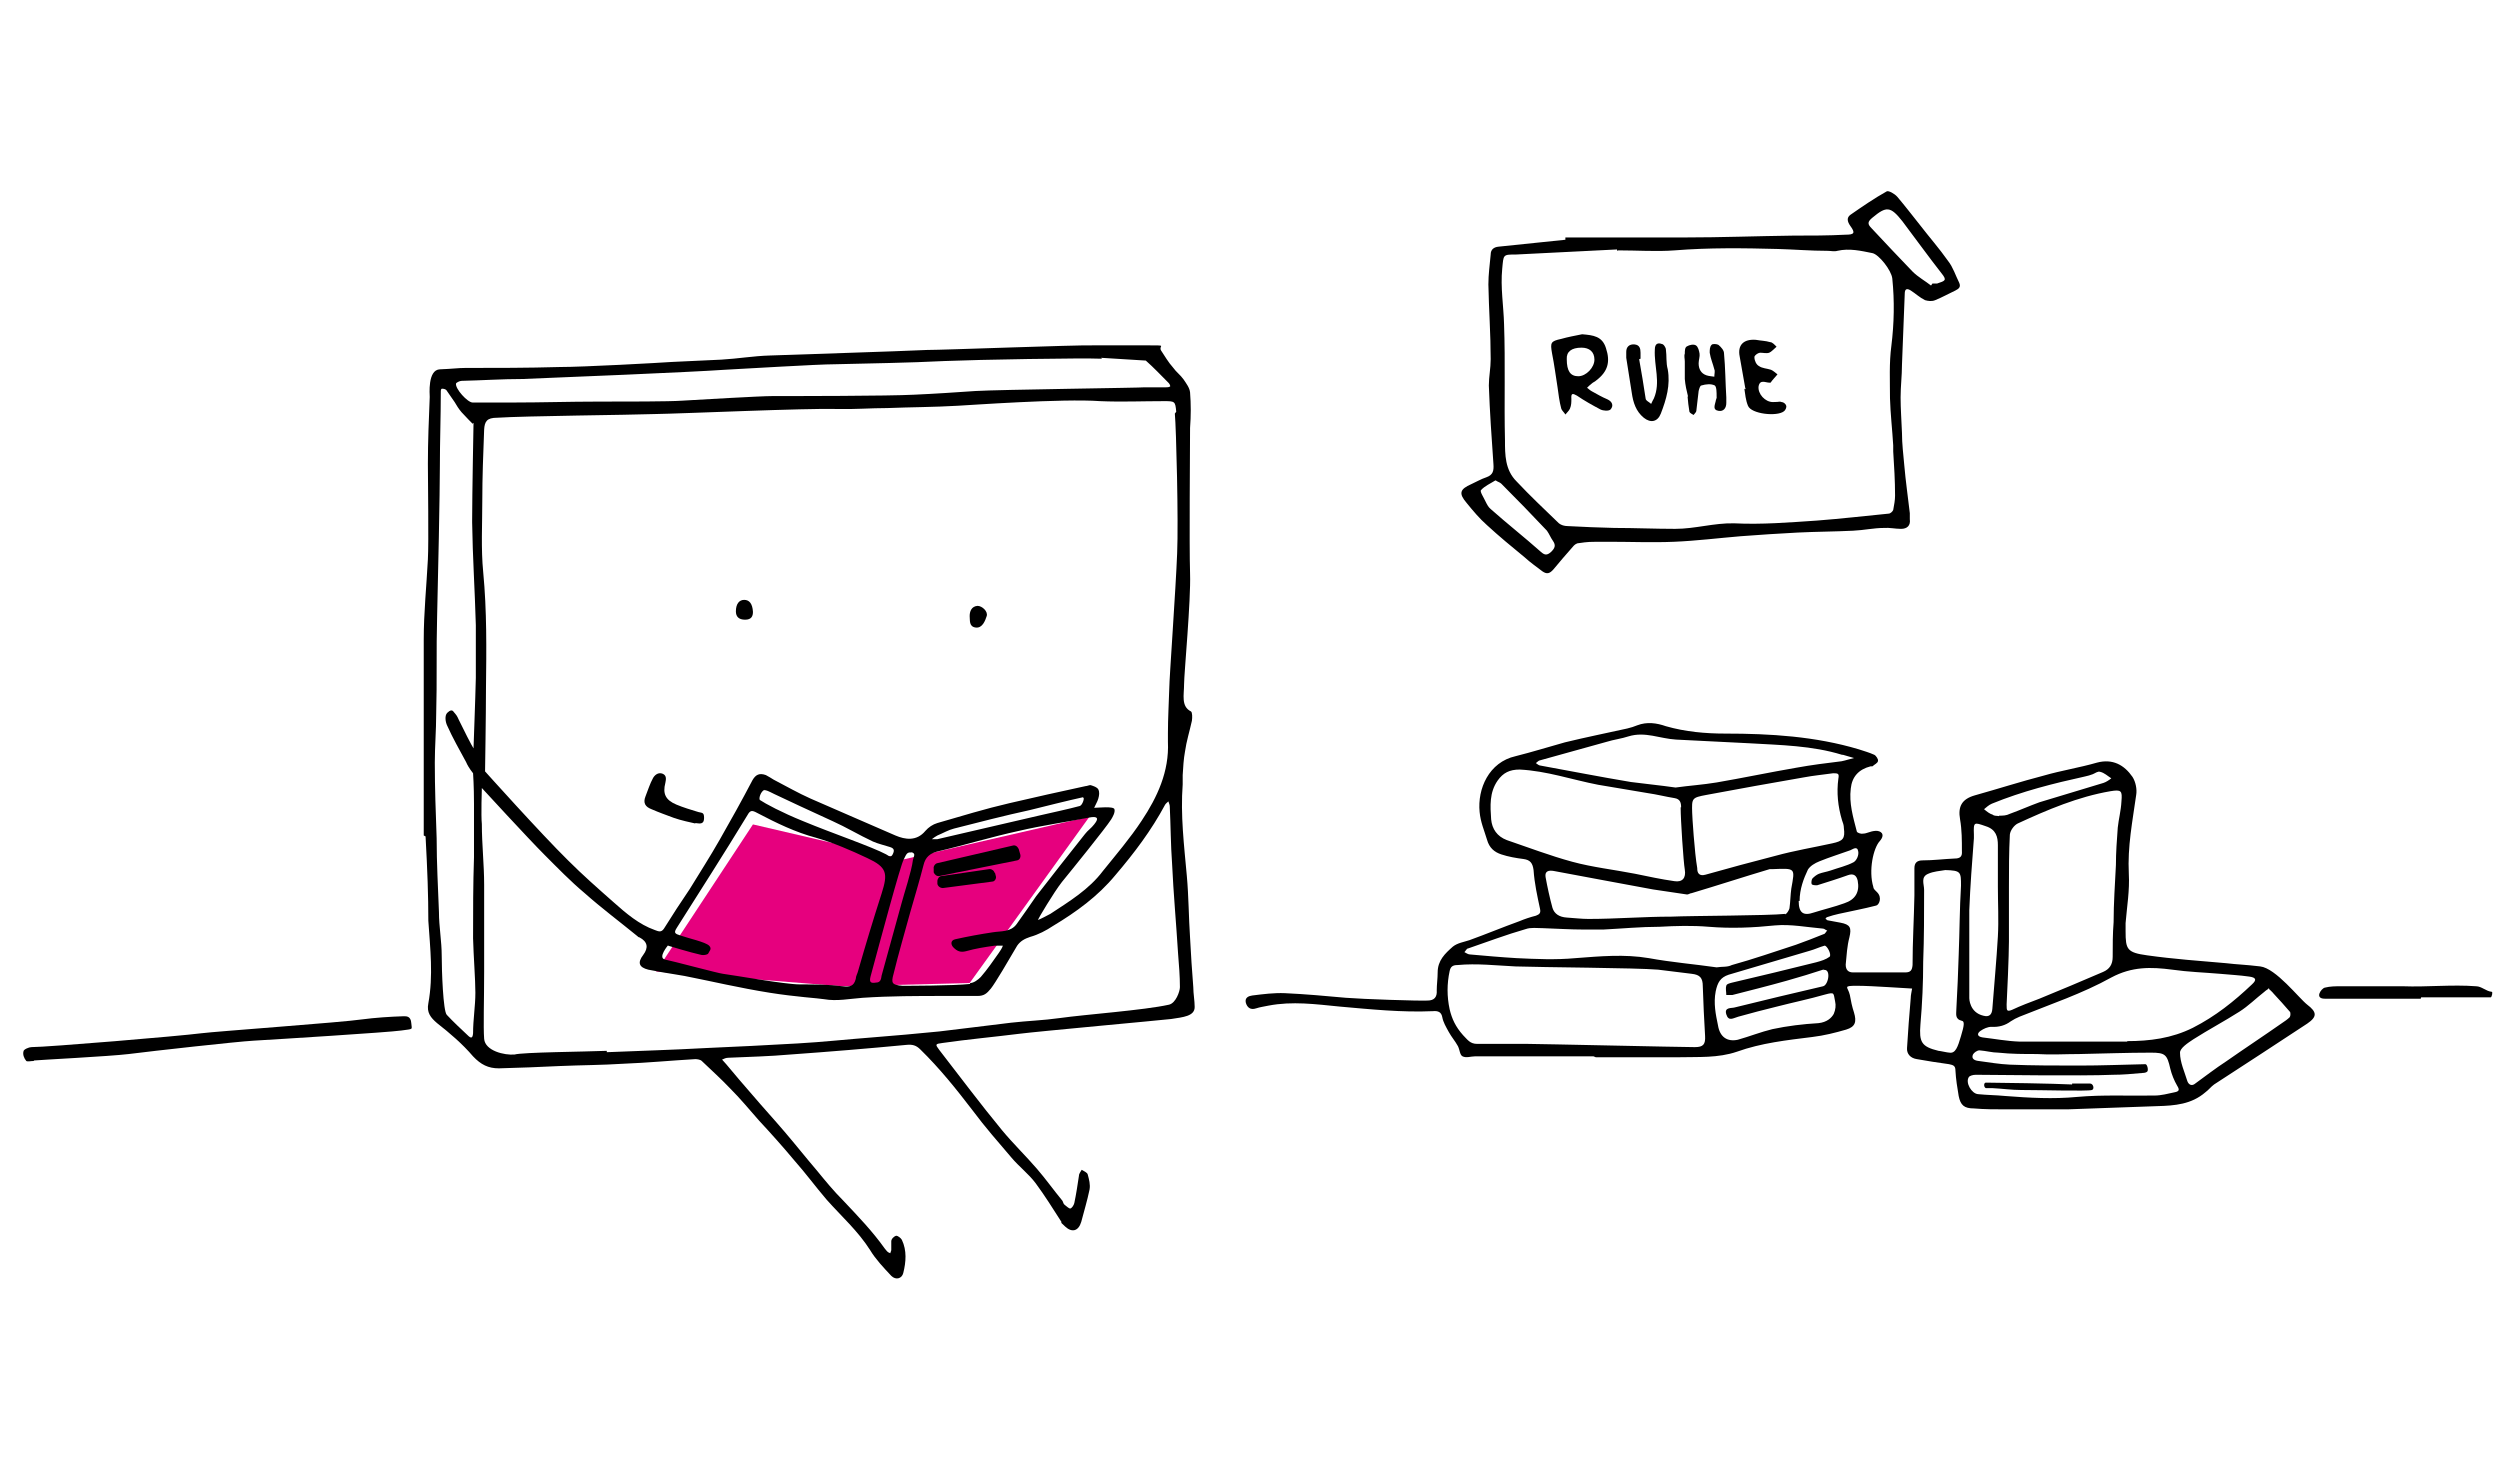 <?xml version="1.0" encoding="UTF-8"?>
<svg id="Ebene_3" xmlns="http://www.w3.org/2000/svg" version="1.1" viewBox="0 0 542.2 318.8">
  <!-- Generator: Adobe Illustrator 29.5.1, SVG Export Plug-In . SVG Version: 2.1.0 Build 141)  -->
  <defs>
    <style>
      .st0 {
        fill-rule: evenodd;
      }

      .st1 {
        fill: #e6007e;
      }
    </style>
  </defs>
  <path class="st1" d="M163.3,178.8l32.6,7.6,40.4-9.3-26,36.1-27.6.7-40.4-3.2,21-31.9Z"/>
  <g>
    <path class="st0" d="M234.9,172.9c-3.2.7-8.4,2-11.6,2.8-5.5,1.2-10.9,2.6-16.4,4-1.2.3-2.4,1-3.6,1.5-.4.2-.8.5-1.2.8.4,0,.9,0,1.2,0,7.5-1.7,14.9-3.5,22.4-5.2,2.2-.5,6.3-1.4,8.5-2,.6-.2,1.1-1.9.7-1.8h0ZM165.8,171.3c-.8.3-1.3,1.9-1,2.2,1.2.8,4.7,2.7,9.4,4.6,6.5,2.7,14.8,5.5,18,7.2.5.3,1,.8,1.4,0,.4-.8.4-1.3-.6-1.6-1.2-.4-2.6-.7-3.7-1.2-3-1.4-5.8-3.1-8.7-4.4-3.3-1.5-11.5-5.3-12.7-5.9-1.2-.6-1.8-.9-2.1-.8h0ZM197.7,184.9c-1.1-.2-1.2.6-1.7,1.5-.7,1.2-5.2,18-7.2,25.4-.3,1.2,0,1.5,1.2,1.3,1,0,1.1-.8,1.2-1.5,1.4-5.2,2.9-10.4,4.3-15.6.6-2.3,2.2-7,2.5-9.5.2-.9.7-1.4-.4-1.7ZM210.4,213.2c.8,0,1.7-.7,2.3-1.3,1.4-1.6,2.7-3.5,3.9-5.2.3-.4.8-1.2.9-1.6-.5,0-1.4,0-1.8,0-2.1.3-4.1.6-6.2,1.2-1.2.3-1.9,0-2.7-.8-.7-.7-.6-1.6.4-1.8,2.7-.6,5.4-1.1,8.1-1.5,1.8-.3,3.9,0,5.2-1.8,1.4-1.9,2.8-4,4.2-6,3.5-4.5,7-9,10.6-13.5.6-.8,1.4-1.3,2-2.1.3-.4,1.7-2-1-1.5-5.1,1-10.2,1.7-15.3,2.9-6,1.3-11.8,3.1-17.8,4.5-1.5.4-2.5,1.2-2.9,2.9-.9,3.5-1.9,6.8-2.9,10.3-1.2,4.4-2.5,8.8-3.6,13.3-.6,2.1-.3,2.4,1.9,2.6,1.3,0,11,0,14.7-.4h0ZM239,77.8c-4.3-.2-27,.2-34.1.5-8,.4-15.8.5-23.8.7-3.8,0-19.9,1-24,1.2-6.9.5-36.1,1.7-43.8,2-4.4,0-8.8.3-13.2.4-.4,0-1.2.4-1.2.6-.2,1.1,2.5,4.1,3.6,4.1,3,0,5.9,0,8.8,0,6.1,0,12.2-.2,18.3-.2s15.6,0,18.3-.2c3.6-.2,16.8-1,19.7-1,4.5,0,25,0,30.7-.3,4.5-.2,8.9-.5,13.3-.8,4.8-.3,36.6-.7,36.6-.8h4.7c.3,0,.6,0,.9-.2,0-.3-.2-.6-.4-.8-1.6-1.6-3.2-3.3-4.9-4.8l-9.7-.6ZM102.5,91.9c0,0-1.7-1.7-2.4-2.5-.6-.7-1.1-1.5-1.5-2.2-.6-.9-1.2-1.7-1.8-2.6-.2-.2-.6-.3-.9-.3s-.3.4-.3.7c0,5.4-.2,10.8-.2,16.1s-.4,25.2-.6,32.7c-.2,7,0,14.1-.2,21.1,0,3.5-.3,7-.3,10.5,0,5.5.2,10.9.4,16.4,0,5.4.3,10.7.5,16,0,3.2.6,6.3.6,9.5s.3,12,1.1,12.8c1.4,1.5,3,3,4.5,4.4.7.7,1.1.8,1.2-.4,0-3,.5-5.9.5-8.8s-.4-7.9-.5-11.8c0-5.9,0-11.7.2-17.6,0-3.8,0-7.8,0-11.6s-.2-6.6-.2-6.6c0,0-1-1.2-1.5-2.4-1.4-2.6-2.9-5.2-4.1-7.9-.4-.8-.6-2.2,0-2.8s1.1-.7,1.4-.2c.6.7.7.8,1.1,1.7.8,1.7,3,6,3.2,6.2,0-.4.4-10.7.5-15.3,0-3.8,0-7.6,0-11.4-.2-7.4-.7-14.9-.8-22.3v-.4c0-5.5.3-21.1.3-21.2ZM144.9,205s-2.3,2.7-.7,3.1c1.6.3,11.6,3,12.6,3.1,2.4.3,13.4,2.3,16.7,2.3s6.1,0,9.2.4c1.6.2,2.5,0,2.9-1.6,0-.6.4-1.2.5-1.7,1.6-5.6,3.3-11.2,5.1-16.8,1.4-4.4,1.2-5.7-3.1-7.7-3.6-1.7-7.3-3.3-11.1-4.4-4.5-1.2-8.6-3.2-12.8-5.4-1.1-.6-1.5-.6-2.1.5-2.5,4.1-5.1,8.3-7.7,12.4-2.5,4-5.1,8-7.6,12-.7,1.1-.5,1.3.8,1.7,1.7.6,5.4,1.4,6.2,2.2.7.7,0,1.2-.2,1.7-.2.3-1.1.4-1.5.3-2.3-.5-7.2-2-7.2-2h0ZM131.6,228.2c7.2-.3,14.3-.5,21.5-.9,6.6-.3,13.2-.6,19.9-1,5.4-.3,10.8-.9,16.1-1.3,4.9-.4,9.7-.8,14.6-1.3,5.2-.6,10.5-1.3,15.6-1.9,3.5-.4,7-.5,10.5-1,5.7-.8,18.3-1.7,23.7-2.9,1.5-.3,2.4-2.9,2.4-3.8,0-2.4-.2-4.8-.4-7.3-.4-6.5-1-13-1.3-19.5-.3-4.1-.3-8.3-.5-12.4,0-.4-.2-.7-.3-1.1-.2.2-.5.4-.7.7-3,5.6-6.7,10.5-10.8,15.3-3.8,4.6-8.5,8-13.5,11-1.5,1-3.2,1.9-5,2.4-1.2.4-2.1.9-2.8,1.9-1.8,3.1-4.8,8.2-5.7,9.3-.9,1.1-1.5,1.6-2.9,1.6-2.4,0-4.7,0-7.1,0-6,0-11.8,0-17.8.4-2.8.2-5.6.8-8.4.3-1.1-.2-6.2-.5-11.8-1.4-6.3-1-13.2-2.6-16.3-3.2-1.4-.3-2.9-.6-4.3-.8-1.9-.3-3.7-.6-5.7-1-2-.5-2.4-1.5-1.1-3.2q1.8-2.4-.8-3.8c-.2,0-.4-.2-.5-.3-3.8-3.1-7.8-6.1-11.4-9.3-3.1-2.6-5.9-5.5-8.7-8.3-3.6-3.6-13.6-14.5-13.6-14.5,0,0-.2,6,0,7.8,0,4.4.5,8.8.5,13.2,0,6.2,0,12.5,0,18.8s-.2,12,0,14.6,4.4,3.6,6.6,3.4c1.8-.5,15.2-.6,20-.8h0ZM255.1,89.3c-.2-2.3-.3-2.3-2.7-2.3-4.6,0-9.2.2-13.8,0-8.1-.6-28.7.9-30.9,1-5.1.3-10.2.3-15.2.5-3.6,0-7.3.3-10.8.2-6.9-.2-33.4,1-39.7,1.1-5.4.2-28.1.4-34.2.8-2.2,0-2.7.8-2.8,2.6-.2,5.2-.4,10.3-.4,15.5,0,5.1-.3,10.3.2,15.4.8,8.4.7,16.7.6,25.2,0,5.6-.2,18-.2,18,0,0,12.1,13.5,18,19.3,3.2,3.2,6.5,6.1,9.9,9.1,2.7,2.4,5.5,4.8,8.9,6,.8.3,1.4.6,2-.3,1.8-2.9,3.7-5.8,5.6-8.6,2.2-3.6,4.4-7,6.5-10.7,2.4-4.2,4.8-8.5,7.1-12.9.7-1.2,1.5-1.6,2.9-1.1.6.3,1.2.7,1.7,1,2.7,1.4,5.3,2.9,8,4.1,2,.9,14.3,6.2,18.4,8,2.1.9,4.6,1.3,6.5-1,.7-.8,1.6-1.4,2.6-1.7,5.2-1.5,10.4-3.1,15.6-4.3,5.5-1.3,11-2.5,16.5-3.7.4,0,.9-.3,1.2-.2.6.2,1.3.4,1.6.9.3.6.2,1.3,0,2s-.6,1.3-.9,2c.8,0,4.2-.4,4.4.3s-.4,1.7-.7,2.2c-1.2,1.9-8.9,11.4-10.7,13.6-1.8,2.3-5.1,7.9-5.2,8.2.3,0,2.1-1,2.7-1.3,4.1-2.7,8.4-5.3,11.4-9.3,2.9-3.6,5.9-7.1,8.4-10.9,3.4-5.1,6-10.7,5.7-17.1,0-.7,0-1.3,0-1.9,0-3.3.2-6.5.3-9.9,0-1.9,1.4-21.3,1.7-29.1.3-6.9-.2-27.1-.5-30.3ZM91.9,181.2v-21.2c0-7.1,0-14.2,0-21.3,0-5.8.6-11.6.9-17.4.2-3.6,0-17.4,0-20.7,0-4.8.2-9.7.4-14.5,0-.5-.5-5.9,2.2-6s4-.3,5.5-.3c6.8,0,13.5,0,20.4-.2,5.3,0,21.5-.9,24.4-1.1,3.6-.2,7.1-.3,10.7-.5s7-.8,10.6-.9c5.2-.2,27.8-.9,34-1.2,3.8,0,32.2-1.1,36.1-1,4,0,8.2,0,12.2,0s1.9,0,2.5,1.1c.8,1.2,1.6,2.6,2.6,3.7.7,1,1.6,1.6,2.3,2.6.6.9,1.3,1.8,1.4,2.8.2,2.5.2,5.1,0,7.7,0,4.3-.2,25.3,0,31.6.2,5.8-1.3,21.7-1.3,24s-.7,4.8,1.5,5.9c.3.2.3,1.3.2,2-.5,2.3-1.2,4.5-1.5,6.7-.3,1.6-.4,3.4-.5,5.1,0,.7,0,1.3,0,2-.5,6.7.3,13.2.9,19.9.4,4.4.4,8.9.7,13.4.2,3.6.4,7.1.7,10.7,0,1.4.3,2.9.3,4.3,0,2-2.5,2.2-5.1,2.6-2.6.3-29,2.7-32.9,3.2-5.6.7-11.1,1.2-16.7,2-1.6.2-1.6.3-.7,1.5,4.5,5.8,8.9,11.7,13.6,17.4,2.4,2.9,5.1,5.5,7.6,8.4,1.9,2.2,3.6,4.6,5.5,6.9.2.3.2.7.5.9.4.3.9.8,1.2.8s.8-.7.9-1.2c.4-1.9.7-3.9,1-5.9,0-.5.4-.9.6-1.3.5.3,1.2.6,1.3,1,.3,1.1.6,2.2.4,3.3-.5,2.4-1.2,4.7-1.8,7-.6,2-2,2.4-3.5,1s-.6-.6-.8-1c-1.8-2.8-3.6-5.7-5.6-8.4-1.5-2-3.6-3.6-5.2-5.5-2.9-3.4-5.8-6.7-8.4-10.2-3.6-4.7-7.2-9.2-11.4-13.3-.9-.9-1.7-1.1-2.9-1-8.4.8-16.9,1.5-25.3,2.1-4.5.4-8.9.5-13.4.7-.5,0-1,.2-1.4.4.3.3.6.7.9,1,1.9,2.3,3.8,4.5,5.8,6.8,2.3,2.7,4.6,5.2,6.9,7.9,2.4,2.8,4.6,5.6,7,8.4,1.8,2.2,3.6,4.4,5.7,6.5,3.2,3.4,6.3,6.6,9,10.4.2.2.3.4.5.6s.4.3.7.4c0-.2.2-.5.2-.7,0-.7,0-1.3,0-1.9,0-.5.6-1.1,1.1-1.2.3,0,1,.5,1.2.9,1.1,2.3.9,4.8.3,7.2-.3,1.2-1.6,1.6-2.6.6-1.6-1.7-3.4-3.6-4.6-5.6-2.6-4.1-6.2-7.3-9.4-10.9-2.4-2.8-4.6-5.8-7-8.5-2.5-3-5.1-5.9-7.7-8.7-2.1-2.4-4.1-4.8-6.3-7-1.9-2-4-3.9-6.1-5.9-.3-.3-1-.4-1.4-.4-5.2.3-10.4.8-15.6,1-4.6.3-9.2.3-13.8.5-4.4.2-8.8.4-13.2.5-2.3,0-3.9-.8-5.6-2.6-2.3-2.7-5-5-7.8-7.2-1.4-1.2-2.3-2.3-1.9-4.3,1.1-6,.4-11.9,0-17.9,0-5.5-.2-10.9-.6-18.3h0Z"/>
    <path class="st0" d="M433.6,176.9c.8,0,1.5,0,2.3-.4,2.2-.8,4.2-1.7,6.4-2.5,4.6-1.4,9.3-2.8,13.9-4.2.6-.2,1.2-.6,1.7-1-.8-.5-1.5-1.2-2.4-1.4-.5-.2-1.1.3-1.6.5s-1.2.4-1.7.5c-6.8,1.5-13.6,3.2-20.2,5.9-.7.3-1.2.8-1.7,1.2.6.5,1.2,1,1.9,1.2.3.3.9.2,1.3.3h0ZM390.1,195.4c0,2.6,1,3.3,3.3,2.5,2.2-.7,4.4-1.2,6.6-2q3.6-1.2,2.9-4.9-.4-1.8-2.1-1.2c-2.2.8-4.5,1.5-6.7,2.2-.4,0-1.1,0-1.2-.3s0-1,.2-1.2c.4-.4.9-.8,1.4-1,.8-.3,1.6-.4,2.5-.7,1.7-.6,3.5-1,5-1.8.7-.4,1.2-1.6,1-2.4-.2-1.2-1.2-.4-1.7-.2-2.2.8-4.5,1.5-6.7,2.4-1,.4-2,1-2.5,1.8-.9,1.9-1.8,4.2-1.8,6.8h0ZM492.2,214.3c-.4.3-.8.5-1.1.8-1.8,1.4-3.5,3.1-5.4,4.3-3.3,2.1-6.7,3.9-10,6-1.2.8-2.9,1.9-2.9,2.9,0,2.1,1,4.2,1.6,6.2.3.8,1,1.1,1.7.5,2.2-1.6,4.4-3.3,6.7-4.8,4-2.8,8.1-5.5,12.1-8.3.6-.4,1.2-.8,1.7-1.3.2-.3.2-1.1,0-1.2-1.1-1.3-2.3-2.6-3.5-3.9-.3-.4-.8-.8-1.2-1.2h0ZM427.1,216.5c0,0,0,3.1,3.1,3.8,1.2.3,1.8-.2,1.9-1.5.4-5.3.9-10.5,1.2-15.7.2-3.6,0-7.2,0-10.8s0-6,0-9c0-1.8-.4-3.4-2.6-4.1-2.6-.9-2.7-1-2.6,1.8v.8c-.4,5.2-.8,10.4-1,15.6,0,3.6,0,7.4,0,11,0,2.8,0,5.5,0,8.3h0ZM395.7,210.2c-2.7.9-5.4,1.7-8.2,2.5-3.9,1.1-7.9,2.1-11.8,3.1-.5,0-1,0-1.3,0,0-.7-.2-1.4,0-2,0-.4.9-.6,1.3-.7,6-1.4,12.2-2.9,18.2-4.4,1.1-.3,2.1-.6,2.9-1.2.5-.5-.6-2.5-1.1-2.4-1.1.3-2.1.8-3.2,1.1-5.9,1.7-11.7,3.5-17.6,5.2-1.8.6-2.4,1.7-2.8,3.6-.5,2.6,0,5,.5,7.4.4,2.5,2,3.6,4.3,3.1,2.5-.7,5-1.7,7.5-2.3,3.3-.7,6.6-1.1,10-1.3,1.8-.2,2.8-1.1,3.3-2,.4-.9.5-1.9.3-2.7-.4-1.8,0-2.1-2.2-1.5-3.5,1-6.9,1.7-10.4,2.6-2.8.7-5.6,1.4-8.4,2.2-1.1.3-2.1,1.1-2.6-.5-.5-1.6,1.1-1.3,1.8-1.5,6.4-1.6,12.8-3.1,19.2-4.6,1.2-.3,1.8-4,0-3.5h0ZM428.5,233.1c-.6,0-1.3.2-1.5.5-.8,1.2.6,3.6,2,3.7,1.9.2,3.9.2,5.9.4,5.2.4,10.4.7,15.6.2,5.6-.5,11.1-.2,16.8-.3,1.4,0,2.9-.4,4.3-.7,1.1-.2,1.1-.6.6-1.4-.7-1.2-1.2-2.5-1.5-3.7-.7-3.1-1.1-3.5-4.2-3.5-5.2,0-10.3.2-15.5.3-3.1,0-6.1.2-9.3,0-2.8,0-5.5,0-8.3-.3-1.3,0-2.7-.4-4.1-.5-.5,0-1.2.5-1.4.9-.4.9.3,1.3,1.2,1.4,2.3.3,4.5.7,6.8.8,5,.2,10,.2,15,.2s9.6-.2,14.4-.3c.4,0,.7,1.3.4,1.6-.2.2-.6.3-1,.3-2.2.2-4.3.4-6.5.4-6.6.3-26.4,0-29.5,0ZM421.9,188.7c.3,0,0,0,0,0-1.2.2-2.6.3-3.7.8-1.7.7-.9,2.2-.9,3.5,0,5.2,0,10.4-.2,15.6,0,4.5-.2,9-.6,13.6-.3,3.8.2,4.8,3.9,5.7.3,0,2,.4,2.4.4,1.3.2,1.8-1.2,2.5-3.6.7-2.3.8-3.2.2-3.3-1.6-.4-1.2-1.5-1.2-2.7.2-3.8.4-7.8.5-11.6.2-5,.2-10,.5-15,0-3,0-3.3-3.4-3.4h0ZM387.1,198.3c.4,0,.9-.9,1-1.3.2-1.4.2-2.9.4-4.3.8-4.5,1-4.4-4.1-4.2-.2,0-.4,0-.6,0-5.7,1.7-11.2,3.5-16.9,5.2-.3,0-.7.3-1,.3-2.5-.4-4.9-.7-7.4-1.1-7.2-1.3-14.4-2.7-21.5-4-1.1-.2-2,0-1.8,1.3.4,2.2.9,4.5,1.5,6.7.4,1.3,1.5,2,3.1,2.1s3.2.3,4.7.3c6,0,12-.5,18-.5,4.5-.2,20.9-.2,24.7-.6h0ZM363.4,170.8c2.8-.4,5.9-.6,8.9-1.1,5.8-1,11.5-2.2,17.3-3.2,3.3-.6,6.5-1,9.8-1.4,1-.2,1.8-.5,2.7-.7-.8-.2-1.6-.5-2.4-.7q0,0-.2,0c-6.5-2-13.3-2.1-20.1-2.5-5.3-.3-10.7-.5-15.9-.8-3.5-.2-6.7-1.8-10.3-.7-1.5.5-3.2.7-4.8,1.2-4.8,1.3-9.6,2.7-14.4,4-.3,0-.6.4-.9.6.3.2.5.4.8.5,6.6,1.2,13.2,2.5,19.8,3.6,3,.4,6.2.7,9.7,1.2h0ZM372.3,209.8h0c1.2-.2,2.3,0,3.3-.5,4.7-1.3,9.3-2.9,13.9-4.4,2-.7,4-1.5,6-2.3.3,0,.5-.5.8-.8-.3,0-.6-.4-.9-.4-3.5-.3-7-1-10.4-.7-4.8.5-9.6.7-14.4.3-3.6-.3-7.1-.2-10.7,0-4,0-8.2.4-12.2.6-1.3,0-2.8,0-4.1,0-3,0-6-.2-9-.3-1.2,0-2.6-.2-3.7.2-4.2,1.2-8.4,2.8-12.5,4.2-.3,0-.5.5-.8.8.4.2.8.5,1.2.5,3.4.3,6.7.6,10.1.8,4.2.2,8.5.4,12.8,0,5.3-.4,10.6-.9,15.9,0,4.9.9,9.8,1.3,14.7,2h0ZM368.1,188.4c0,.9.4,1.7,1.8,1.3,5-1.4,10.1-2.8,15.2-4.1,4-1.1,8.2-1.8,12.3-2.7,2.3-.5,2.8-1,2.5-3.3,0-.6-.2-1.2-.4-1.7-.9-3-1.2-6-.8-9,.2-1.1,0-1.2-1.1-1.2-2.1.3-4.3.5-6.4.9-7,1.2-14.1,2.5-21.1,3.8-3.2.6-3.2.7-3.1,3.9,0,.6.5,8.6,1.1,12h0ZM461.3,225.8c4.9,0,9.7-.6,14.3-2.9,4.9-2.5,8.9-5.7,12.8-9.4,1.1-1,.9-1.5-.6-1.7-2.1-.3-4.2-.4-6.3-.6-3.5-.3-6.9-.4-10.4-.9-4.6-.6-8.7-.7-13.2,1.7-6.3,3.5-13.2,5.8-19.9,8.5-.7.3-1.3.6-1.9,1-1.2.9-2.6,1.3-4.2,1.2-.8,0-1.7.4-2.4.9s-.8,1.2.5,1.4c2.6.3,5.2.8,7.9.9,3.6,0,7.2,0,10.8,0h12.7ZM364.6,175.1c0-1-.2-1.8-1.4-2-1.9-.3-3.8-.8-5.9-1.1-3.6-.6-7.1-1.2-10.7-1.8-5.7-1.1-11.1-3-17-3.3-2.2,0-3.6.7-4.8,2.4-1.8,2.6-1.6,5.5-1.4,8.4.2,2.1,1.3,3.7,3.4,4.5,4.7,1.6,9.4,3.4,14.2,4.7,4.4,1.2,9,1.7,13.6,2.6,2.9.6,5.7,1.2,8.5,1.6,1.8.3,2.6-.7,2.3-2.5-.3-1.7-.9-10.8-.9-13.5h0ZM367.6,227.1c1.8,0,2.3-.6,2.2-2.4-.2-3.6-.4-7.2-.5-10.8,0-1.8-.6-2.5-2.4-2.7-2.4-.3-4.8-.6-7.3-.9-4.6-.4-25.2-.5-30.9-.7-4.2-.2-8.4-.7-12.6-.3-1.1,0-1.5.4-1.7,1.3-.6,2.8-.6,5.5,0,8.3.5,2.1,1.3,3.8,2.9,5.6,1,1,1.5,1.9,3.1,1.9,3.6,0,7.4,0,11,0,2.3,0,33.3.7,36.1.7h0ZM435.2,218c0,1.1,0,1.5,1.2,1,1.9-.9,3.8-1.6,5.9-2.4,4.6-1.9,9.2-3.8,13.8-5.8,1.4-.6,2.1-1.6,2.1-3.3,0-2.5,0-5,.2-7.5,0-4.1.3-8.3.5-12.4,0-2.7.2-5.4.4-8.1.2-1.9.7-3.7.8-5.7.2-2.3,0-2.6-2.4-2.2-7,1.2-13.6,4-20.1,7-.8.4-1.6,1.5-1.7,2.4-.2,3.8-.2,7.6-.2,11.4s0,7.9,0,11.8c0,2.9-.4,12-.5,13.6h0ZM345.6,229.1h-24.4c-.5,0-1,0-1.3,0-.9,0-1.9.4-2.7,0-.6-.3-.6-1.4-1-2.2-.6-1.1-1.4-2-2-3.1s-1.2-2.1-1.4-3.2-.9-1.4-2-1.3c-6.8.3-13.5-.4-20.3-1-5.1-.5-10.2-1.2-15.4-.2-.9.2-1.8.3-2.7.6-1.2.4-1.9-.2-2.2-1.2-.3-1.2.7-1.5,1.4-1.6,2.4-.3,4.7-.6,7.1-.5,4.4.2,8.8.6,13.2,1,3.7.3,15.9.7,17.7.6,1.5,0,2.1-.8,2-2.2,0-1.3.2-2.6.2-3.9,0-2.6,1.6-4.1,3.3-5.6,1-.8,2.4-1,3.6-1.4,3.6-1.3,7.2-2.8,10.8-4.1,1.2-.5,2.4-.9,3.6-1.2.8-.3,1.1-.6.9-1.5-.6-2.8-1.2-5.5-1.4-8.4-.2-1.5-.7-2.2-2.2-2.4-1.6-.2-3.3-.5-4.8-1s-2.6-1.4-3.1-3.2c-.6-2-1.4-3.8-1.6-6-.5-5,2-10.8,7.8-12.1,3.6-.9,7.1-2,10.7-3,4.5-1.1,9-2,13.5-3,.8-.2,1.5-.4,2.2-.7,2.1-.8,4.2-.5,6.2.2,4.2,1.2,8.5,1.6,12.9,1.6,9.8,0,19.5.6,28.9,3.4,1.2.4,2.3.7,3.4,1.2.4.2.9,1,.8,1.3,0,.5-.8.8-1.2,1.2,0,0-.3,0-.4,0q-3.9,1-4.3,4.8c-.4,3.2.5,6.2,1.3,9.3,0,.3.9.6,1.3.5.9,0,1.5-.5,2.7-.6s2.3.7,1,2.2c-1.4,1.5-2.5,6.4-1.4,10,0,.4.5.8.8,1.1,1.2,1.2.4,2.8-.2,2.9-2.7.7-5.4,1.2-8.1,1.8-.9.2-1.6.4-2.5.7-.2,0-.3.3-.4.4.2,0,.3.3.5.3.9.2,1.8.3,2.7.5,2.2.4,2.5,1.1,2,3.2-.5,1.9-.6,3.8-.8,5.9,0,1.2.6,1.7,1.6,1.7h3.2c2.7,0,5.4,0,8.1,0,1.2,0,1.5-.5,1.6-1.6,0-5,.3-10,.4-15.1v-5.9c0-1.2.6-1.7,1.8-1.7,2.3,0,4.6-.3,6.9-.4,1.2,0,1.7-.4,1.6-1.6,0-2.3,0-4.6-.4-6.9-.5-2.8.4-4.4,3.2-5.2,5-1.4,10-3,15-4.3,3.8-1.1,7.7-1.7,11.5-2.8,3.4-.9,5.9.5,7.7,3.1.7,1.1,1,2.7.8,3.9-.8,5.7-1.9,11.2-1.6,17.1.2,3.6-.4,7.1-.7,10.7,0,.6,0,1.2,0,1.8,0,3.9.3,4.6,4.7,5.2,5.7.8,11.3,1.2,17.1,1.7,2.5.3,4.1.3,7.4.7,3.4.4,8.4,6.9,10.2,8.3,2.1,1.6,2.2,2.6,0,4.1-6.7,4.4-13.4,8.8-20.2,13.2-.7.5-1.2,1.2-1.9,1.7-3,2.6-6.6,2.9-10.4,3-6.5.2-13,.5-19.5.7-4.5,0-8.9,0-13.4,0-2.3,0-4.6,0-6.9-.2-2.1,0-2.9-.7-3.3-2.7-.3-1.8-.6-3.6-.7-5.5,0-1.1-.5-1.2-1.4-1.4-2.3-.3-4.7-.7-7-1.1-1.3-.2-2.2-1.1-2.1-2.4.2-3.6.5-7.2.8-10.8,0-.7.2-1.4.3-2.1-.7,0-8.6-.6-11.9-.6s-2,.2-1.6,2c.2,1.2.5,2.6.9,3.8.6,2,.3,3.1-1.7,3.7-2.4.7-4.8,1.3-7.3,1.6-5.6.7-11.1,1.3-16.4,3.2-4.1,1.4-8.4,1.1-12.6,1.2-6,0-12,0-18,0h0Z"/>
    <path class="st0" d="M324.3,104.2c-1.1.7-2.3,1.2-3.1,2.1-.3.3.6,1.6,1,2.5.3.6.6,1.2,1.1,1.6,3.6,3.2,7.3,6.1,10.9,9.3.8.7,1.3.8,2.2,0,.8-.8,1.1-1.4.4-2.4-.5-.7-.8-1.5-1.3-2.2-3.3-3.5-6.5-6.8-9.9-10.2-.3-.3-.8-.4-1.2-.7h0ZM418.8,61.9c0,0,.2-.2.3-.4.3,0,.7,0,1,0,1.8-.6,2.2-.7,1-2.2-2.9-3.7-5.7-7.6-8.5-11.3-2.6-3.3-3.5-3.3-6.5-.8-1.1.9-1.1,1.4-.2,2.3,3,3.2,5.9,6.3,8.9,9.4,1.2,1.2,2.7,2,4.1,3.1h0ZM350.7,54.4v-.3c-7.3.4-14.6.7-21.9,1.1-2.9,0-2.7,0-3,3.1-.4,4,.3,8.1.4,12,.3,8.4,0,16.8.2,25.2,0,3.1,0,6.4,2.5,8.9,3,3.2,6.1,6.1,9.2,9.1.5.4,1.2.6,1.9.6,3.4.2,6.7.3,10.1.4,4.4,0,8.8.2,13.2.2s8.4-1.3,12.8-1.2c6,.3,12-.2,18-.6,5.2-.4,10.4-1,15.5-1.5.4,0,.9-.5,1-.8.2-1.1.4-2.1.4-3.1,0-3.3-.2-6.4-.4-9.6,0-.5,0-1,0-1.3-.2-3.4-.6-6.8-.7-10.2,0-3.8-.2-7.7.3-11.4.6-4.9.7-9.7.2-14.6-.2-1.8-2.9-5.2-4.3-5.5-2.5-.5-5-1.1-7.6-.5-.7.2-1.4,0-2.2,0-3.6,0-7.1-.3-10.7-.4-7.5-.2-14.9-.3-22.4.3-3.9.3-8.1,0-12.3,0h0ZM339.5,51.5c10.6,0,18.2,0,25.9,0,7.9,0,15.6-.3,23.5-.4,3.8,0,7.6,0,11.4-.2,1.9,0,2.1-.4,1-1.9-.7-1-.8-1.8,0-2.4,2.6-1.8,5.2-3.6,7.9-5.1.4-.2,1.7.5,2.3,1.2,1.7,2,3.3,4.1,4.9,6.1,2,2.6,4.2,5.1,6.1,7.8,1.1,1.4,1.6,3.1,2.4,4.7.4.9,0,1.3-.8,1.7-1.5.7-2.9,1.5-4.4,2.1-.7.3-1.5.2-2.2,0-1.2-.6-2-1.4-3.1-2.1-.8-.5-1.3-.4-1.3.7-.2,5.1-.4,10.3-.6,15.4,0,2.4-.3,4.7-.3,7.1s.2,5.1.3,7.7c0,2.4.3,4.7.5,7,.3,3.5.8,6.9,1.2,10.4,0,.5,0,1,0,1.3.2,1.4-.6,2.1-1.9,2.1s-2.5-.3-3.7-.2c-2.2,0-4.4.5-6.7.6-4,.2-8,.2-12,.4-4.1.2-8.3.5-12.4.8-4.8.4-9.6,1-14.4,1.2-4.7.2-9.5,0-14.2,0s-4.3,0-6.5.3c-.5,0-1,.4-1.3.8-1.4,1.6-2.9,3.3-4.2,4.9-.8.9-1.4,1.1-2.4.4-1.3-1-2.6-1.9-3.8-3-2.8-2.3-5.6-4.6-8.2-7-1.6-1.4-3.1-3.2-4.4-4.8-1.8-2.1-1.5-3,1-4.1,1.1-.5,2.1-1.1,3.3-1.5,1.4-.5,1.6-1.4,1.5-2.8-.4-5.7-.8-11.4-1-17.1,0-1.9.4-3.7.4-5.7,0-5.4-.4-10.8-.5-16.2,0-2.2.3-4.3.5-6.5,0-1.1.7-1.6,1.7-1.7,5.8-.6,11.5-1.2,14.5-1.5h0Z"/>
    <path class="st0" d="M7.4,230.1c-.6,0-1.5.2-1.7,0-.5-.6-.8-1.4-.6-2.1,0-.4,1.2-.9,1.7-.9,3.5,0,32.2-2.4,36.8-3,3.1-.4,30.9-2.4,34.8-3,3.1-.4,6.1-.6,9.2-.7.6,0,1.5,0,1.6,1.5s.6,1.2-2.2,1.6-26.8,1.9-32,2.2c-3.6.2-21.6,2.2-27.1,2.9-4.1.5-19.8,1.3-20.6,1.4h0Z"/>
    <path class="st0" d="M525,216.6c-4.6,0-9.2,0-13.8,0s-4.7,0-7,0-.8-2.2,0-2.4c1.2-.3,2.3-.3,3.6-.3,4.4,0,8.9,0,13.3,0,5.3.2,10.7-.4,15.9,0,1.2,0,2.2,1.1,3.4,1.2.3,0,0,1.2-.2,1.2-1.2,0-11.1,0-15.1,0Z"/>
    <path class="st0" d="M150.8,178.6c-.9-.2-3.2-.7-4.6-1.2-1.6-.6-3.3-1.2-4.9-1.9-1.3-.5-1.9-1.3-1.3-2.8.5-1.3,1-2.8,1.6-3.9.3-.6,1.1-1.4,2.1-1s.7,1.4.6,2c-.6,2.3,0,3.7,2.4,4.7,1.4.6,3.4,1.2,4.4,1.5,1.1.4,1.6,0,1.6,1.4,0,1.5-1,1.2-1.9,1.1h0Z"/>
    <path class="st0" d="M211.6,136.1c-1.5-.2-1.2-1.6-1.3-2.5,0-1,.4-2.1,1.7-2.2,1,0,2.3,1.2,2,2.2-.3.9-.9,2.7-2.4,2.5Z"/>
    <path class="st0" d="M163.3,132.7c0,.9-.3,1.7-1.7,1.7s-2-.7-2-1.8c0-1.6.7-2.5,1.8-2.5s1.8.8,1.9,2.6Z"/>
    <path class="st0" d="M449.4,235c1.3,0,2.6,0,3.9,0,.7,0,1,1.2.4,1.4-1,.3-11.1,0-15.3,0-2.1,0-4.2-.3-6.2-.4-.5,0-1.1,0-1.5,0-.5-.2-.5-1.2,0-1.2,2.3,0,14.9.2,18.7.4Z"/>
    <path class="st0" d="M343,75.4c-2.2,0-3.3.9-3.2,2.5,0,2.6.8,3.7,2.5,3.7s3.5-1.9,3.5-3.6c0-1.7-1.1-2.6-2.8-2.6h0ZM343.2,72.5c2.3.2,4.3.4,5.1,3,1,3,.4,5.1-2.1,7-.3.3-.7.4-1,.7-.4.3-.7.6-1,.9.4.3.7.6,1.1.8,1.1.6,2.1,1.2,3.3,1.7,1.1.5,1.4,1.4.7,2.2-.4.4-1.6.3-2.2,0-1.7-.9-3.5-1.9-5.1-3-.9-.5-1.3-.6-1.2.7,0,.7,0,1.4-.3,2.1-.2.5-.7.9-1,1.3-.3-.5-.8-.9-.9-1.3-.4-1.5-.6-3.1-.8-4.6-.4-2.5-.7-4.9-1.2-7.4-.4-2.3-.3-2.6,2-3.1,1.4-.4,3-.7,4.5-1h0Z"/>
    <path class="st0" d="M355.5,77.9c.5,2.9,1,5.7,1.4,8.5,0,.5.8.8,1.2,1.2.2-.4.4-.9.6-1.2,1.5-3.5,0-7,.2-10.6,0-1.3.7-1.5,1.5-1.2.4,0,.9.8.9,1.2.2,1.4,0,2.9.4,4.3.6,3.4-.3,6.5-1.5,9.6-.7,1.8-2.2,2.1-3.7.9-1.7-1.4-2.3-3.3-2.6-5.4-.4-2.5-.8-5.1-1.2-7.6,0-.5,0-1,0-1.3,0-1.1.7-1.7,1.8-1.6s1.3.9,1.3,1.8,0,1.1,0,1.5c0-.2,0-.2,0-.2h0Z"/>
    <path class="st0" d="M378.5,84.1c-.4-2.3-.8-4.5-1.2-6.8-.5-2.5.9-3.8,3.5-3.6,1.1.2,2.1.2,3.1.5.5,0,1,.6,1.4,1-.6.5-1.1,1.1-1.6,1.3-.6.2-1.3,0-1.9,0s-1.4.7-1.3,1c0,.7.4,1.6,1,1.9.7.5,1.7.5,2.6.8.5.2,1,.7,1.4,1-.5.6-1.1,1.2-1.5,1.8h-.2c-.9,0-2.1-.8-2.4.8-.2,1.6,1.4,3.4,3.1,3.4s1.3-.2,1.9,0c.4,0,.9.4,1,.8s-.2,1-.5,1.2c-1.5,1.2-7.1.6-7.8-1.2-.5-1.2-.6-2.5-.8-3.8,0,.2.2.2.3.2h0Z"/>
    <path class="st0" d="M366.1,86c-.3-1.2-.6-2.5-.7-3.8,0-1.2,0-2.6,0-3.8,0-.6-.2-1.2,0-1.7,0-.6,0-1.4.5-1.6.5-.3,1.4-.5,1.9-.2s.7,1.2.8,1.8-.2,1.4-.2,2.1c0,1.2.5,2.2,1.7,2.6.6.2,1.2.2,1.7.3,0-.6.2-1.2,0-1.6-.3-1.2-.8-2.3-1-3.6,0-.6,0-1.3.4-1.7.2-.3,1.2-.2,1.5,0,.6.5,1.2,1.2,1.2,1.8.3,3.2.3,6.3.5,9.6,0,.4,0,.8,0,1.2,0,1.1-.6,1.9-1.7,1.7-1.3-.2-.8-1.2-.6-2.1,0-.3.3-.7.2-1,0-.9,0-2.1-.4-2.4-.8-.4-1.9-.3-2.9,0-.3,0-.5.8-.6,1.2-.2,1.4-.3,2.9-.5,4.3,0,.3-.4.6-.6.9-.3-.2-.8-.4-.9-.7-.2-1.1-.3-2.2-.4-3.3-.3,0-.2,0,0,0h0Z"/>
  </g>
  <g>
    <path d="M220.9,184.1c-.2-.5-.7-.9-1.3-.7l-16.3,3.8c-.5.1-.9.7-.8,1.2v.8c.2.5.7.9,1.2.8l16.9-3.4c.5-.1.8-.6.7-1.2l-.4-1.4Z"/>
    <path d="M215.7,189.3c-.1-.5-.7-.9-1.2-.8l-10.3,1.5c-.5,0-.9.6-.9,1.1v.6c.1.5.6.9,1.2.9l10.7-1.4c.5,0,.9-.6.8-1.1l-.2-.8Z"/>
  </g>
</svg>